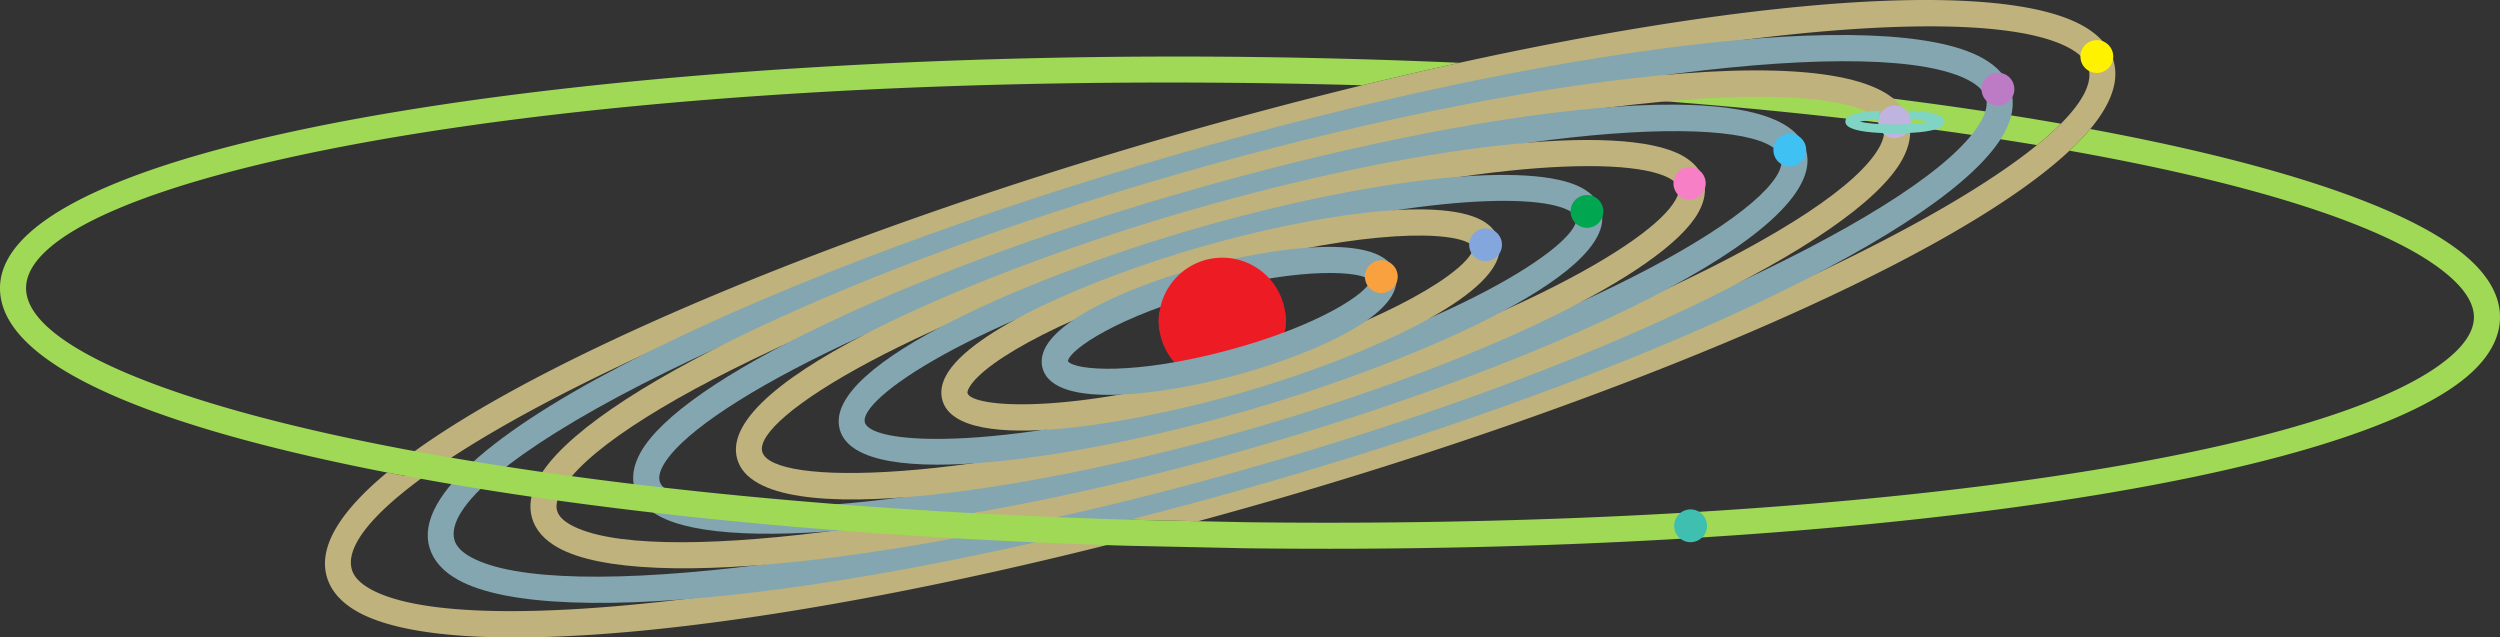<svg xmlns="http://www.w3.org/2000/svg" width="258.86" height="66.007"><rect width="100%" height="100%" fill="#333333" stroke="none"/><path fill="#ed1c24" d="M120.043 32.28c-.043.3-.07.602-.07.91a6.574 6.574 0 0 0 6.574 6.574 6.575 6.575 0 0 0 6.578-6.574c0-.308-.027-.61-.07-.91h-13.012"/><path fill="#9fd955" d="M162.055 7.08c-3.41.645-6.918 1.356-10.5 2.138 22.211.984 42.59 3.015 59.36 5.808a31.389 31.389 0 0 0 2.48-2.219c-14.711-2.574-32.223-4.55-51.34-5.726"/><path fill="#bfb27c" d="M218.84 6.284c-.422-1.473-1.515-2.703-3.238-3.652-8.46-4.668-33.27-2.973-64.484 3.87a464.837 464.837 0 0 0-10.075 2.329 506.138 506.138 0 0 0-20.132 5.367C89.36 23.311 57.36 36.088 42.387 47.116l-.402 2.168a402.29 402.29 0 0 1-1.906-.36c-4.778 3.961-7.149 7.649-6.239 10.797.426 1.473 1.516 2.704 3.239 3.653 9.793 5.406 41.484 2.281 79.668-7.48l.066-2.083 7.246.157c2.55-.696 5.121-1.415 7.711-2.16 34.738-10.036 70.016-24.508 82.516-36.204a25.168 25.168 0 0 0 2.148-2.246c2.129-2.55 3.023-4.937 2.406-7.074zm-7.925 8.742c-11.512 9.344-40.598 22.836-79.891 34.188-42.668 12.32-82.496 17.394-92.64 11.796-1.075-.593-1.731-1.277-1.95-2.039-2.215-7.668 32.242-26.875 85.223-42.18a461.541 461.541 0 0 1 29.898-7.573c3.582-.782 7.09-1.493 10.5-2.137 25.348-4.793 45.45-5.832 52.242-2.086 1.075.594 1.73 1.277 1.95 2.039.437 1.512-.575 3.48-2.852 5.773a31.389 31.389 0 0 1-2.48 2.22"/><path fill="#83a6b0" d="M121.457 16.1C81.767 27.565 41.29 45.682 44.465 56.675c.395 1.363 1.399 2.5 2.985 3.375 9.875 5.449 44.328 1.296 83.785-10.102 39.457-11.395 70.82-26.254 76.27-36.129.874-1.586 1.117-3.082.726-4.445-.395-1.364-1.399-2.5-2.984-3.375-9.88-5.45-44.332-1.297-83.79 10.101zM48.754 57.686c-.937-.52-1.507-1.11-1.695-1.758-1.957-6.78 28.422-23.738 75.148-37.234 37.59-10.855 72.731-15.297 81.735-10.328.937.516 1.508 1.11 1.695 1.758.188.648.02 1.453-.496 2.39-4.969 9.004-37.062 23.985-74.656 34.84-37.59 10.86-72.727 15.301-81.73 10.332"/><path fill="#bfb27c" d="M122.008 18.003c-34.215 9.882-61.46 22.859-66.261 31.558-.797 1.45-1.02 2.82-.66 4.07.363 1.254 1.28 2.294 2.73 3.094 8.7 4.801 38.668 1.25 72.883-8.632 34.215-9.88 61.46-22.86 66.261-31.56.797-1.444 1.02-2.815.657-4.07-2.82-9.773-41.063-4.44-75.61 5.54zM59.122 54.362c-.801-.441-1.286-.937-1.438-1.48-.156-.54-.016-1.22.426-2.02 4.34-7.863 32.133-20.875 64.648-30.266 42.547-12.289 70.766-12.582 72.27-7.382.156.539.008 1.218-.43 2.02-4.34 7.862-32.133 20.874-64.648 30.265-32.516 9.39-62.965 13.203-70.828 8.863"/><path fill="#83a6b0" d="M122.559 19.901c-28.973 8.371-52.105 19.465-56.254 26.984-.723 1.313-.922 2.56-.594 3.704.332 1.144 1.164 2.09 2.477 2.812 7.52 4.152 33.004 1.203 61.977-7.164 30.136-8.707 59.34-22.039 56.843-30.684-2.5-8.644-34.312-4.355-64.449 4.348zM69.493 51.038c-.664-.363-1.063-.77-1.184-1.2-.125-.433-.004-.984.36-1.648 3.156-5.715 23.374-16.664 54.636-25.695 35.969-10.387 59.836-10.61 61.11-6.192 1.273 4.415-19.032 16.954-55 27.34-31.262 9.032-54.208 10.551-59.922 7.395"/><path fill="#bfb27c" d="M123.106 21.803c-20.11 5.809-49.16 17.457-46.77 25.739 2.391 8.285 33.18 2.648 53.29-3.16 23.73-6.856 42.746-16.07 46.246-22.41.648-1.172.824-2.294.527-3.329-.3-1.039-1.047-1.89-2.223-2.539-6.34-3.5-27.34-1.156-51.07 5.7zm49.766-3.335c.523.289.84.601.933.921.09.325-.008.754-.297 1.278-2.617 4.746-19.148 13.761-44.629 21.12-28.957 8.364-48.925 8.552-49.949 5.005-1.023-3.543 15.969-14.032 44.926-22.395 25.48-7.36 44.27-8.547 49.016-5.93"/><path fill="#83a6b0" d="M123.657 23.706c-15.844 4.574-38.692 13.89-36.696 20.793 1.993 6.902 26.286 2.601 42.13-1.973 15.843-4.578 38.687-13.89 36.695-20.793-.27-.93-.93-1.691-1.97-2.265-5.16-2.848-21.671-1.102-40.16 4.238zM89.555 43.749c-.687-2.38 10.676-10.469 34.848-17.45 19.699-5.69 34.336-6.55 38.105-4.468.27.148.606.383.684.648.687 2.38-10.676 10.469-34.852 17.453-24.172 6.98-38.097 6.196-38.785 3.817"/><path fill="#bfb27c" d="M124.204 25.604C113 28.843 100.547 34.19 97.98 38.846c-.5.907-.633 1.786-.399 2.61 1.723 5.957 21.016 2.09 30.973-.79 11.203-3.234 23.656-8.581 26.223-13.238.504-.906.633-1.785.394-2.609-.234-.824-.816-1.496-1.722-1.996-4.657-2.566-18.043-.453-29.246 2.781zM100.18 40.706c-.023-.082.008-.27.164-.555 1.54-2.793 10.688-7.93 24.61-11.953 13.918-4.02 24.398-4.55 27.191-3.008.285.156.414.297.437.38.024.081-.008.269-.167.554-1.54 2.793-10.688 7.93-24.61 11.949-17.285 4.996-27.2 4.11-27.625 2.633"/><path fill="#83a6b0" d="M124.707 27.538c-6.316 1.687-14.398 4.875-16.382 8.3-.555.965-.512 1.766-.38 2.266 1.2 4.489 13.009 2.617 19.798.805 6.316-1.688 14.398-4.871 16.382-8.3.555-.962.512-1.763.38-2.266-1.2-4.485-13.008-2.618-19.798-.805zm.696 2.61c9.547-2.548 15.734-2.075 16.469-1.102-.145 1.21-5.274 4.703-14.825 7.254-9.547 2.55-15.734 2.074-16.472 1.101.148-1.207 5.277-4.703 14.828-7.254"/><path fill="#ed1c24" d="M133.067 34.182c.043-.3.074-.609.074-.922a6.578 6.578 0 0 0-6.574-6.578 6.578 6.578 0 0 0-6.578 6.578c0 .313.03.622.074.922h13.004"/><path fill="#f9a13f" d="M143.024 26.944a1.697 1.697 0 1 1 .004 3.395 1.697 1.697 0 0 1-.004-3.395"/><path fill="#83a7dd" d="M153.825 23.647c.937 0 1.695.758 1.695 1.696a1.697 1.697 0 0 1-3.395 0c0-.938.762-1.696 1.7-1.696"/><path fill="#00a650" d="M164.325 20.194a1.697 1.697 0 1 1-.004 3.394 1.697 1.697 0 0 1 .004-3.394"/><path fill="#f67fc6" d="M174.973 17.288a1.7 1.7 0 0 1 0 3.398 1.697 1.697 0 0 1-1.695-1.699c0-.937.758-1.7 1.695-1.7"/><path fill="#3fc2f3" d="M185.325 13.839a1.697 1.697 0 1 1-.004 3.394 1.697 1.697 0 0 1 .004-3.394"/><path fill="#bfb3e0" d="M196.18 10.917a1.696 1.696 0 1 1-.002 3.392 1.696 1.696 0 0 1 .002-3.392"/><path fill="#7fd4c4" d="M197.72 12.35c.968.055 1.644.153 2.105.25-.692.149-1.883.293-3.625.293-1.746 0-2.934-.144-3.63-.293a14.506 14.506 0 0 1 2.052-.246l-.051-.898c-3.489.203-3.489.84-3.489 1.148 0 .985 2.782 1.192 5.118 1.192 2.332 0 5.117-.207 5.117-1.192 0-.312 0-.953-3.547-1.152l-.05.898"/><path fill="#be7bc5" d="M206.875 7.53a1.698 1.698 0 1 1 .003 3.396 1.698 1.698 0 0 1-.003-3.396"/><path fill="#fff200" d="M217.114 4.155a1.698 1.698 0 1 1 .002 3.396 1.698 1.698 0 0 1-.002-3.396"/><path fill="#9fd955" d="M256.32 27.448c-5.335-5.469-19.75-10.355-39.886-14.09a25.168 25.168 0 0 1-2.148 2.246c20.359 3.621 34.89 8.387 40.105 13.727 1.188 1.222 1.781 2.414 1.77 3.547-.016 1.136-.641 2.312-1.856 3.504-11.27 10.996-63.902 18.437-125.152 17.691l-5.094-.105-7.246-.157h-.004c-27.98-.843-53.688-3.328-74.395-7.195v.004C17.477 41.96 2.63 35.67 2.7 29.796 2.836 18.816 53.903 7.679 129.707 8.6c3.817.047 7.598.125 11.336.23a464.837 464.837 0 0 1 10.075-2.327 671.948 671.948 0 0 0-21.38-.602C66.119 5.128.197 13.843 0 29.764c-.113 9.32 21.286 15.516 40.078 19.16.637.122 1.274.243 1.907.36v-.004c20.828 3.887 46.652 6.383 74.746 7.23l12.39.262c61.895.754 115.336-7.008 127.067-18.457 1.75-1.71 2.648-3.527 2.672-5.402.023-1.88-.832-3.715-2.54-5.465"/><path fill="#3fbfaf" d="M175.047 52.745a1.698 1.698 0 1 1 .003 3.396 1.698 1.698 0 0 1-.003-3.396"/></svg>
